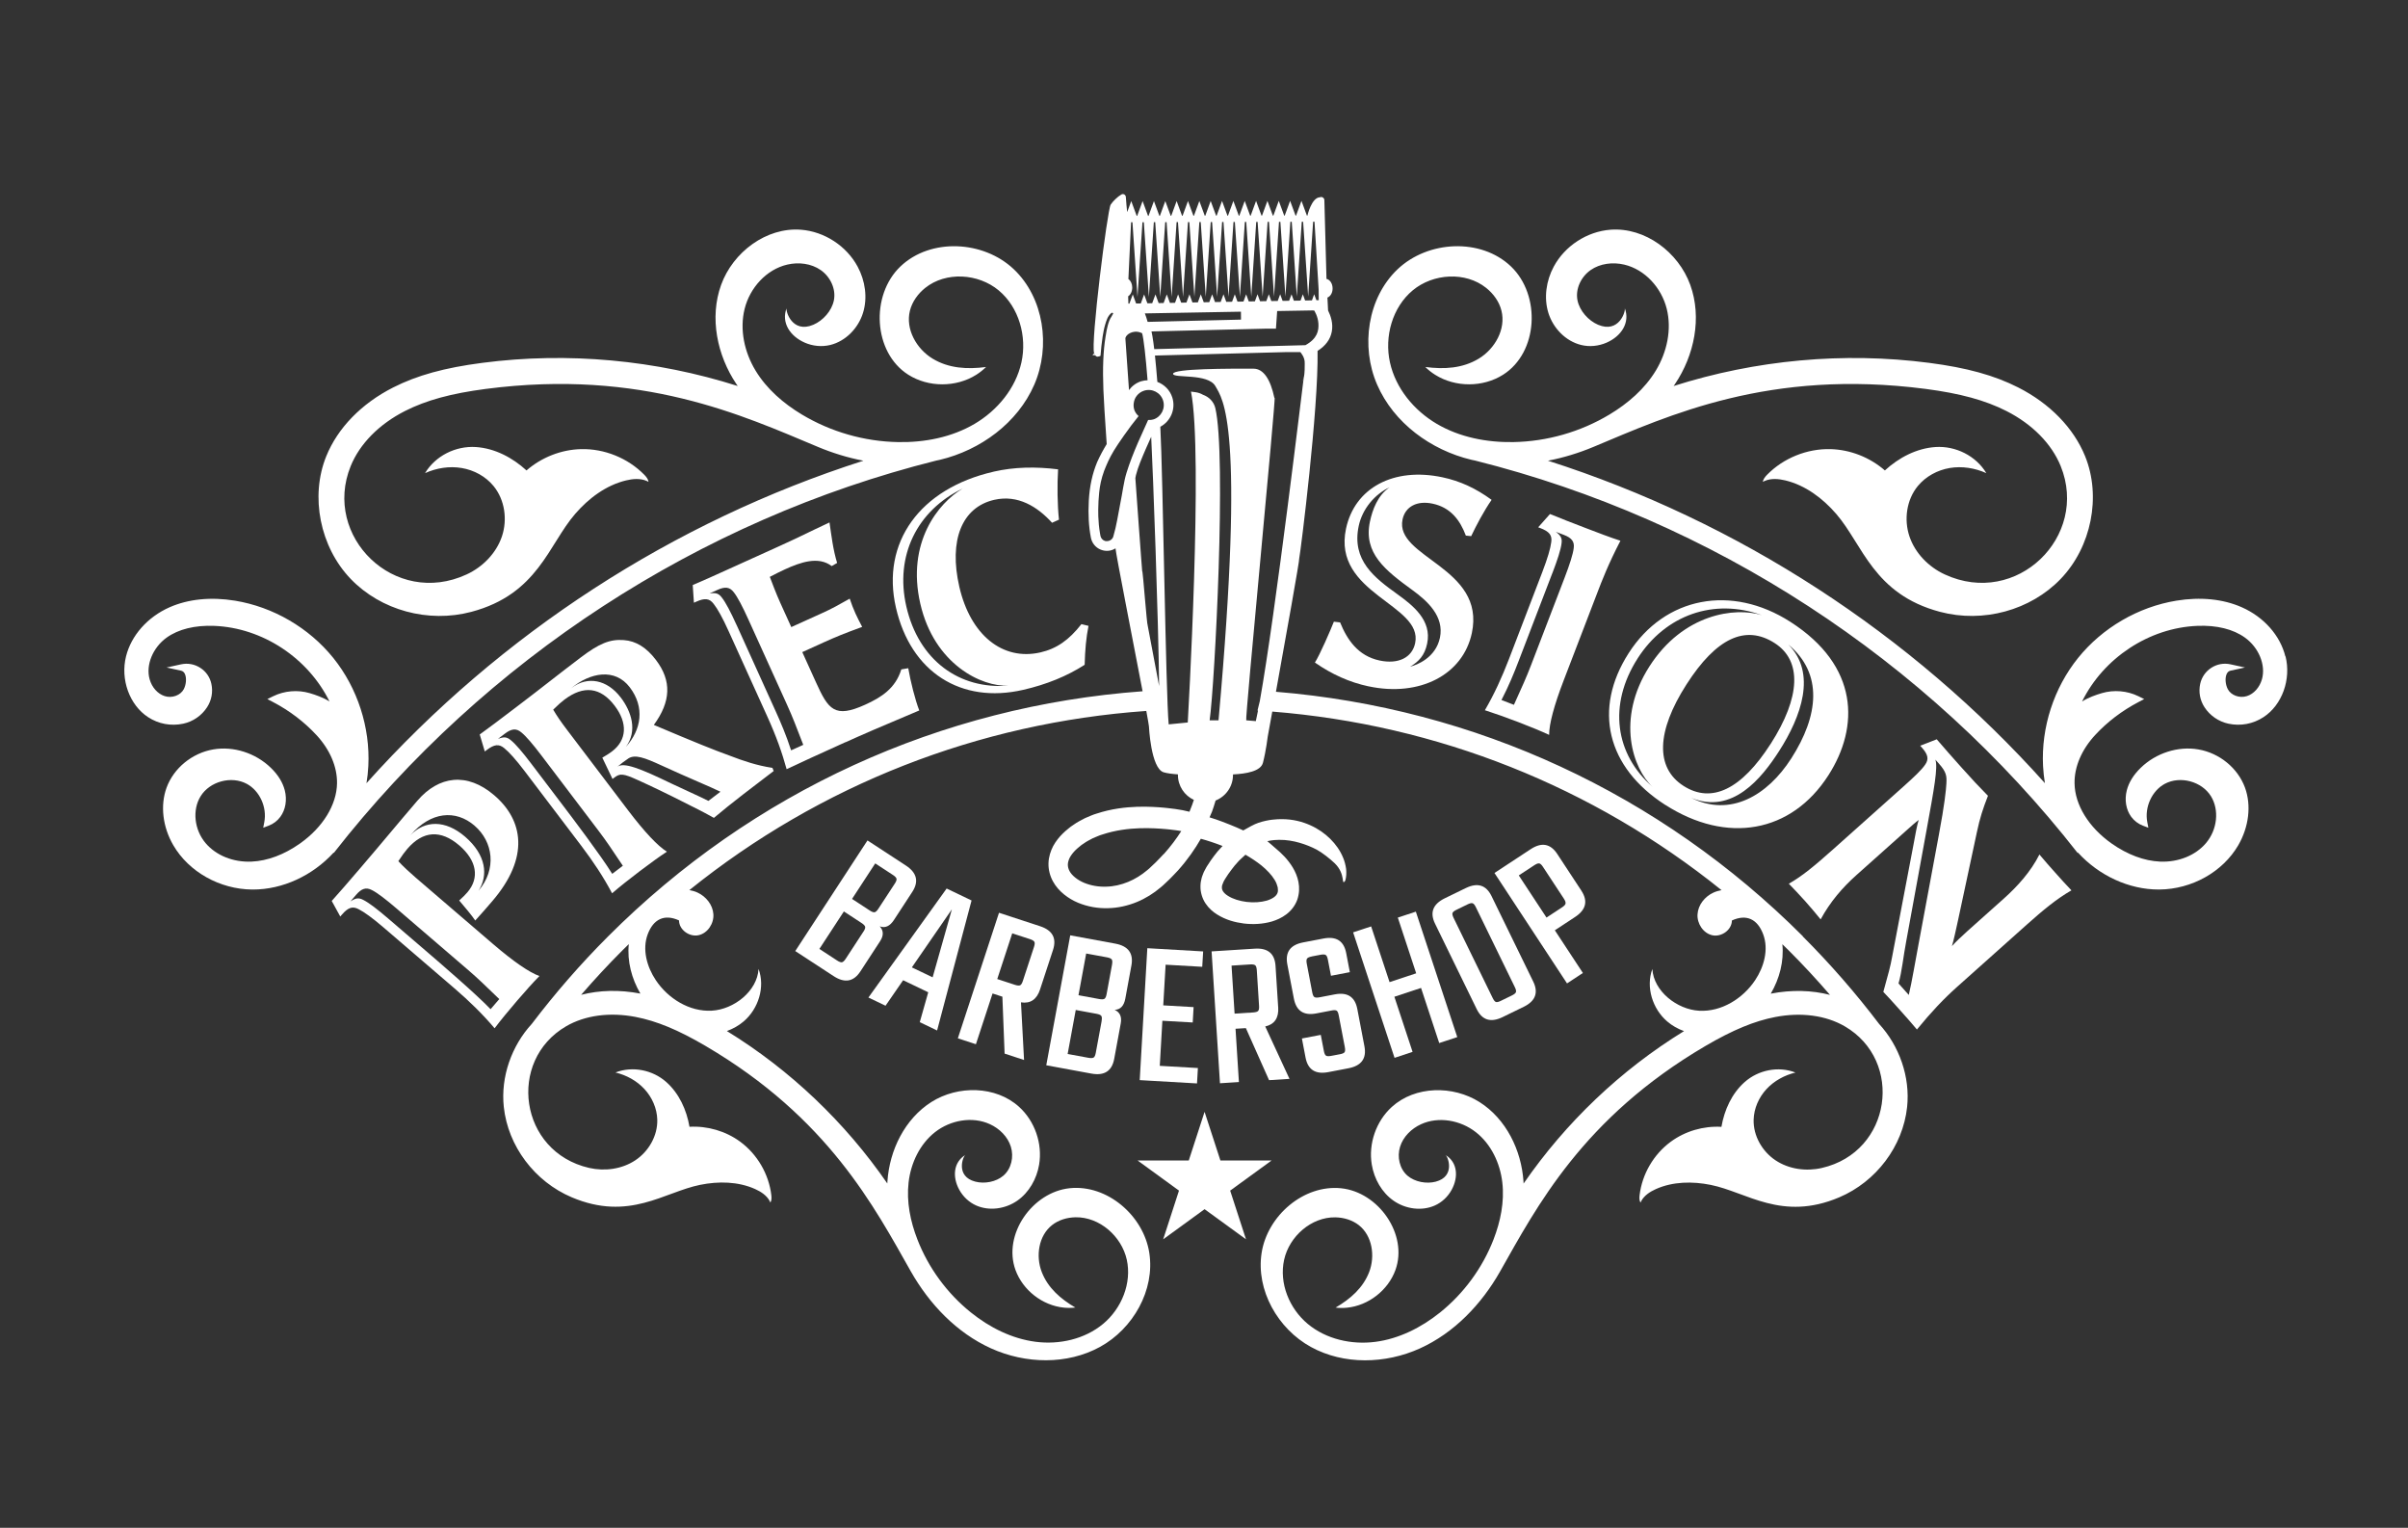 <?xml version="1.0" encoding="UTF-8"?> <svg xmlns="http://www.w3.org/2000/svg" id="Layer_1" viewBox="0 0 713.26 452.43"><rect x="0" y="0" width="713.26" height="452.43" fill="#333333" stroke="none"/><defs><style>.cls-1{fill:#fff;}</style></defs><path class="cls-1" d="M159.78,289.04c-3.01-1.08-7.68-4.28-13.75-9.49l-22.87-19.63c-1.4-1.2-3.88-3.44-5.17-4.9,1.23-1.84,1.74-2.56,2.65-3.63,4.64-5.4,9.91-5.74,15.38-1.05,5.2,4.46,6.09,9.63,2.43,13.9-.57,.67-1.38,1.48-2.43,2.43,1.5,1.75,3.9,4.62,4.75,5.93,1.67-1.81,3.56-4.01,5.05-5.74,11.16-13,9.14-24,.6-31.33-8.07-6.93-16.46-5.79-22.81,1.61-6.35,7.4-10.23,12.18-16.81,19.85-3.61,4.2-6.58,7.67-8.54,9.81l2.53,4.61,.46-.53c1.83-2.13,3.17-2.61,4.99-1.63,1.62,.81,4.13,2.62,7.39,5.42l21,18.03c4.4,3.78,8.37,7.65,11.87,11.81,1.81-2.38,4.21-5.31,6.67-8.17,2.4-2.8,4.87-5.54,6.61-7.3Zm-19.22-44.53c5.53,4.75,6.65,12.89,1.16,19.29,2.96-4.52,2.3-10.64-3.96-16.03-5.87-5.04-11.9-4.89-16.18-.45,6.01-7,13.38-7.63,18.98-2.82Zm4.76,54.35c-4.33-4.53-15.47-14.09-18.4-16.61l-11.94-10.25c-3.2-2.75-5.72-4.67-7.34-5.49-1.43-.76-2.29-.57-3.83,.42l1.66-1.93c1.6-1.87,2.94-2.34,4.69-1.42,1.62,.81,4.13,2.74,7.34,5.49l21,18.03c3.2,2.75,4.95,4.48,9.39,8.76l-2.58,3Z"></path><path class="cls-1" d="M181.3,222.51c-.7,.53-1.66,1.15-2.89,1.86l3.02,6.31,.56-.43c1.68-1.27,2.61-1.21,6.98,.77,3.37,1.53,7.96,3.67,15.35,7.44,2.34,1.2,2.77,1.32,7.14,3.74,5.04-4.26,11.83-9.41,17.71-13.88l-.37-.93c-4.61-.7-8.62-2.06-12.67-3.62-4.72-1.71-9.77-3.73-22.46-9.1,5.09-6.95,5.31-13.07,.63-19.23-2.81-3.71-5.94-5.64-9.54-5.89-4.1-.31-7.29,1.01-12.75,5.15-7.7,5.84-10.75,8.37-19.08,14.69-4.83,3.66-8.47,6.43-10.83,8.11l1.5,5.04,.56-.43c2.24-1.7,3.65-1.88,5.22-.54,1.41,1.13,3.48,3.43,6.08,6.86l16.73,22.05c3.51,4.62,6.57,9.24,9.11,14.05,2.27-1.95,5.23-4.3,8.24-6.58,2.94-2.23,5.93-4.39,8-5.74-2.72-1.69-6.6-5.8-11.44-12.17l-18.22-24.01c-1.7-2.24-2.85-3.9-4.02-5.88,1.52-1.48,2.31-2.19,3.29-2.94,5.74-4.35,10.74-3.73,14.93,1.8,3.88,5.11,3.62,10.16-.79,13.5Zm-4.14,23.33c2.55,3.36,3.9,5.43,7.33,10.54l-3.15,2.39c-3.28-5.34-12.15-17.03-14.49-20.12l-9.51-12.53c-2.55-3.36-4.6-5.77-6.01-6.91-1.24-1.05-2.11-1.04-3.83-.4l2.03-1.54c1.96-1.49,3.37-1.67,4.88-.4,1.41,1.13,3.46,3.55,6.01,6.91l16.73,22.05Zm6.71-39.28c-4.04-5.32-9.84-6.43-14.53-2.87l-.28,.21c5.81-4.85,13.13-6.1,17.49-.36,4.46,5.88,3.5,12.46-1.17,17.65,3.54-4.78,1.63-10.5-1.5-14.63Zm2.22,18.06c2-1.29,4.74-.29,9.82,2.04,8.14,3.75,14.5,6.32,17.49,7.8l-3.57,2.71c-2.52-1.29-7.66-3.56-10.96-5.14-9.23-4.47-14.11-6.39-16-4.96,1-.87,2.26-1.82,3.22-2.44Z"></path><path class="cls-1" d="M250.42,219.82c4.72-2.14,10.44-4.64,21.87-9.43-1.22-3.11-2.62-8.75-3.26-12.51l-2.06,.35c-1.71,5.6-5.9,8.27-10.7,10.45-9.04,4.1-10.91,1.47-14.57-6.61l-4.06-8.96,6.32-2.87c3.44-1.56,5.96-2.6,11.42-4.6-.7-1.32-1.43-2.73-1.97-3.93-.69-1.52-1.15-2.76-1.72-4.43-3.7,2.06-4.98,2.84-8.35,4.36l-8.96,4.06-3.23-7.12c-1.31-2.88-2.59-6.35-3.13-7.75,1.64-.84,2.97-1.54,4.49-2.23,4.56-2.07,9.87-3.99,13.84-.97l1.61-.92c-1.22-3.98-1.66-7.93-2.26-12-6.93,3.24-8.37,4.08-15.02,7.09l-15.37,6.96c-3.28,1.49-7.44,3.37-10.12,4.49l.35,5.24,.64-.29c2.56-1.16,3.97-1.03,5.21,.63,1.13,1.42,2.64,4.11,4.41,8.03l11.43,25.21c2.76,6.08,4.42,10.83,5.77,15.71,4.21-2,9.49-4.4,17.41-7.99Zm-32.26-34.77c-1.74-3.84-3.21-6.65-4.33-8.07-.97-1.3-1.83-1.49-3.65-1.24l2.32-1.05c2.24-1.02,3.65-.88,4.85,.7,1.13,1.42,2.59,4.23,4.33,8.07l11.43,25.21c1.74,3.84,2.6,6.16,4.82,11.9l-3.6,1.63c-1.48-4.54-3.03-8.18-4.63-11.7l-11.53-25.45Z"></path><path class="cls-1" d="M294.28,139.69c-21.84,5.01-33.32,20.98-28.9,40.25,4.38,19.1,19.26,28.58,37.68,24.35,6.94-1.59,12.95-4.05,18.22-7.42,.13-4.54,.43-7.94,1.14-11.53l-2.1-.51c-3.69,4.72-7.35,7.27-12.14,8.37-11.22,2.57-20.75-5.16-24.03-19.46-3.14-13.7,.74-23.52,10.33-25.72,7.02-1.61,12.81,2.02,17.15,6.79l2.04-.92c-.47-4.4-.55-10.24-.26-14.9-6.59-.83-12.97-.72-19.13,.69Zm-21.69,39.05c4.14,18.07,18.3,24.74,26.13,24.3-14.6,1.19-26.6-7.51-30.26-23.44-3.44-14.99,3.13-28.39,16.69-34.93-7.22,4.27-16.7,16-12.56,34.07Z"></path><path class="cls-1" d="M405.4,203.25c15.13,3.21,27.94-3.42,30.57-15.79,4.14-19.51-22.94-22.29-20.53-33.64,.8-3.78,4.25-5.66,8.9-4.67,5.33,1.13,8.13,4.87,9.85,9.46l1.58,.16c1.47-3.1,3.72-7.39,6.05-10.75-4.67-3.41-9.33-5.57-14.57-6.68-14.44-3.06-25.99,3.11-28.56,15.23-4.1,19.34,22.92,22.38,20.48,33.9-.91,4.3-5.02,6.3-10.52,5.13-6.36-1.35-9.58-6.07-11.71-11.29l-1.84-.21c-.98,2.49-4.15,9.81-5.62,12.1,5.01,3.49,10.26,5.86,15.93,7.06Zm17.33-12.67c1.46-6.88-4.25-11.32-8.84-14.63-6.7-4.83-13.6-9.98-11.43-20.21,1.08-5.07,4.78-9.41,9.16-11.44-3.56,2.39-5.09,6.65-5.84,10.17-1.99,9.37,4.57,14.44,12.59,20.28,4.36,3.17,9.49,7.76,8.14,14.12-1.26,5.93-6.83,8.07-8.82,8.55,2.57-1.52,4.3-3.31,5.04-6.84Z"></path><path class="cls-1" d="M456.87,169.33l-9.91,25.84c-2.08,5.41-4.39,10.46-7.13,15.15,2.85,.91,6.41,2.18,9.94,3.53,3.45,1.32,6.86,2.73,9.09,3.77,0-3.2,1.44-8.67,4.31-16.13l9.95-25.92c1.35-3.53,3.27-8.53,6.86-15.44-3.1-1-6.46-2.29-10.56-3.86-3.36-1.29-7.63-2.93-10.31-4.05l-3.49,3.93,.66,.25c2.63,1.01,3.52,2.1,3.21,4.15-.22,1.8-1.07,4.76-2.62,8.78Zm2.96,.38c1.51-3.94,2.48-6.95,2.7-8.75,.24-1.6-.23-2.35-1.68-3.47l2.38,.91c2.3,.88,3.19,1.98,2.91,3.94-.22,1.8-1.19,4.81-2.7,8.75l-9.92,25.84c-1.51,3.94-2.56,6.17-5.09,11.79l-3.69-1.42c2.19-4.24,3.69-7.9,5.07-11.51l10.01-26.09Z"></path><path class="cls-1" d="M493.27,238.35c18.2,11.67,37.32,8.38,48.32-8.78,9.2-14.35,9.07-32.38-11.27-45.42-17.46-11.19-37.18-7.45-47.9,9.26-10.67,16.64-6.46,33.85,10.84,44.95Zm37.31-13.75c-7.07,11.02-18.07,17.43-29.62,11.69,12.15,4.97,20.81-5.76,26.03-13.89,6.5-10.13,11.24-23.06,2.7-31.56,10.41,8.66,9,21.12,.89,33.76Zm-6.1-4.33c-8.63,13.46-17.47,17.81-25.83,12.45-8.36-5.36-8.04-16.11,.88-30.02,8.82-13.76,17.47-17.81,26.13-12.26,8.14,5.22,7.69,16-1.17,29.83Zm-39.42-25.28c8.3-12.94,22.66-17.93,36.82-12.82-7.92-2.47-23.31-.44-33.31,15.17-10.01,15.61-4.87,30.38,.93,35.67-11.07-9.6-13.25-24.26-4.43-38.02Z"></path><path class="cls-1" d="M604.1,253.02c-2.59,5.14-6.51,9.46-10.57,13.09l-10.75,9.6c-1.84,1.64-3.61,3.34-4.61,4.47,.37-1.04,1.46-6.02,1.8-7.62l5.58-26.07c.93-4.37,1.76-6.87,3.29-10.83-2.3-2.31-4.94-5.13-7.86-8.41-2.4-2.69-5.44-6.1-7.31-8.32l-4.9,1.9,.47,.52c1.87,2.1,2.17,3.48,.95,5.16-1.02,1.5-3.25,3.61-6.47,6.48l-20.65,18.44c-5.64,5.03-9.23,8-13.21,10.27,1.18,1.19,3.35,3.49,4.93,5.26,1.58,1.77,3.27,3.79,4.49,5.3,2.85-5.25,6.51-9.46,10.57-13.09l15.21-13.58c1.51-1.35,2.29-2.05,3.27-2.8-.45,1.34-1.08,4.73-1.53,7.26l-6.38,33.49c-.45,2.53-1.08,4.85-2.57,10.19,1.35,1.38,3.17,3.42,5.04,5.51,1.81,2.03,3.69,4.13,4.91,5.63,4.28-5.23,7.92-9.07,11.85-12.58l20.71-18.49c4.79-4.27,8.77-7.59,13.21-10.14-1.47-1.51-3.11-3.35-4.75-5.18-1.64-1.84-3.34-3.74-4.73-5.43Zm-27.56-21.1c-.12,2.11-.54,6.26-2.24,15.31l-6.09,32.76c-.89,4.68-1.84,10.48-2.82,14.65l-3.04-3.41c1-3.37,1.46-8.26,2.26-12.38l6.03-32.95c2.26-12.38,3.43-18.73,2.62-20.95l1.05,1.18c2.22,2.49,2.34,3.68,2.22,5.79Z"></path><path class="cls-1" d="M264.79,272.44l5.43-8.32c2-3.07,1.37-5.68-1.91-7.82l-11.36-7.42-21.39,32.76,11.36,7.42c3.28,2.14,5.92,1.68,7.93-1.39l5.84-8.95c1.09-1.67,1.06-3.14-.11-4.4,1.6,.6,3-.03,4.21-1.88Zm-9.03,3.43l-5.26,8.06c-.41,.63-.78,.97-1.12,1.03-.33,.05-.82-.12-1.44-.53l-5.23-3.42,7.25-11.1,5.23,3.42c.63,.41,.98,.78,1.07,1.11,.08,.33-.08,.81-.49,1.43Zm4.41-6.75c-.41,.63-.78,.97-1.12,1.03-.33,.05-.82-.12-1.44-.53l-5.23-3.42,6.87-10.52,5.23,3.42c.63,.41,.98,.78,1.07,1.11,.08,.33-.08,.81-.49,1.43l-4.89,7.48Z"></path><path class="cls-1" d="M277.57,305.16l10.21-38.5-7.38-3.54-23.17,32.28,5.07,2.43,5.21-7.55,7.44,3.57-2.51,8.85,5.13,2.46Zm-7.47-18.69l11.85-17.19-5.7,20.14-6.14-2.94Z"></path><path class="cls-1" d="M308.08,292.97l3.82-11.64c1.14-3.48-.13-5.83-3.81-7.04l-12.18-3.99-12.19,37.18,5.35,1.75,4.93-15.03,2.91,.95,.66,16.86,5.76,1.89-.91-17.07c2.8,.43,4.69-.85,5.67-3.86Zm-5.93-1.19c-.31,.14-.82,.09-1.53-.14l-5.23-1.71,4.44-13.54,5.23,1.71c.71,.23,1.15,.5,1.32,.79,.17,.3,.13,.8-.1,1.51l-3.31,10.1c-.23,.71-.51,1.14-.81,1.28Z"></path><path class="cls-1" d="M333.33,295.68l1.8-9.77c.66-3.6-.93-5.76-4.78-6.47l-13.34-2.46-7.1,38.48,13.34,2.46c3.85,.71,6.11-.74,6.78-4.34l1.94-10.51c.36-1.97-.24-3.31-1.8-4.02,1.71-.07,2.76-1.18,3.16-3.36Zm-7.01,6.65l-1.75,9.47c-.14,.74-.35,1.2-.64,1.38-.29,.18-.8,.2-1.54,.07l-6.15-1.13,2.4-13.03,6.15,1.13c.74,.14,1.21,.34,1.41,.61,.2,.27,.24,.77,.1,1.51Zm3.08-16.72l-1.62,8.79c-.14,.74-.35,1.2-.64,1.38-.29,.18-.8,.2-1.54,.07l-6.15-1.13,2.28-12.35,6.15,1.13c.74,.14,1.21,.34,1.41,.61,.2,.27,.24,.77,.1,1.51Z"></path><polygon class="cls-1" points="356.11 286.3 356.38 281.75 339.84 280.79 337.59 319.86 354.56 320.84 354.82 316.28 343.53 315.63 344.3 302.28 353.29 302.79 353.55 298.24 344.56 297.72 345.26 285.68 356.11 286.3"></polygon><path class="cls-1" d="M378.6,298.28l-.78-12.23c-.23-3.66-2.28-5.37-6.15-5.12l-12.79,.81,2.48,39.05,5.61-.36-1-15.78,3.06-.19,6.87,15.41,6.05-.38-7.18-15.52c2.76-.63,4.04-2.53,3.84-5.69Zm-5.94,1.1c-.24,.25-.73,.39-1.48,.44l-5.49,.35-.9-14.22,5.49-.35c.75-.05,1.25,.04,1.52,.25,.26,.21,.42,.69,.47,1.44l.67,10.6c.05,.75-.05,1.25-.28,1.49Z"></path><path class="cls-1" d="M388.56,283.23l2.58-.49c.74-.14,1.25-.12,1.54,.06,.29,.18,.5,.64,.64,1.37l.92,4.79,5.59-1.07-1.08-5.65c-.69-3.6-2.94-5.04-6.74-4.31l-6.02,1.15c-3.81,.73-5.36,2.89-4.68,6.5l1.94,10.13c.7,3.64,2.91,5.11,6.63,4.4l4.54-.87c.74-.14,1.24-.12,1.51,.06,.27,.18,.47,.64,.61,1.38l1.8,9.39c.14,.74,.12,1.24-.06,1.51-.18,.27-.64,.47-1.38,.61l-2.58,.49c-.74,.14-1.25,.12-1.54-.06-.29-.18-.5-.64-.64-1.37l-.92-4.79-5.59,1.07,1.08,5.65c.69,3.6,2.94,5.04,6.74,4.31l5.96-1.14c3.85-.74,5.43-2.9,4.74-6.51l-2.11-11.05c-.69-3.6-2.92-5.04-6.68-4.32l-4.48,.86c-.74,.14-1.25,.12-1.54-.06s-.5-.64-.64-1.37l-1.63-8.53c-.14-.74-.11-1.24,.09-1.51,.2-.27,.67-.48,1.41-.62Z"></path><polygon class="cls-1" points="406.14 274.34 400.8 276.1 413.07 313.26 418.41 311.49 413.02 295.17 420.92 292.56 426.3 308.88 431.65 307.12 419.38 269.97 414.04 271.73 419.48 288.23 411.59 290.84 406.14 274.34"></polygon><path class="cls-1" d="M434.18,262.98l-6.24,3.04c-3.52,1.72-4.48,4.23-2.87,7.52l12.33,25.28c1.61,3.3,4.17,4.08,7.69,2.37l6.24-3.04c3.48-1.7,4.42-4.2,2.81-7.49l-12.33-25.28c-1.61-3.3-4.15-4.09-7.64-2.39Zm14.84,30.84c-.12,.32-.52,.64-1.2,.97l-3.26,1.59c-.67,.33-1.16,.44-1.47,.34-.31-.11-.62-.5-.95-1.17l-11.57-23.71c-.33-.67-.44-1.16-.33-1.47,.11-.31,.5-.62,1.17-.95l3.26-1.59c.67-.33,1.17-.45,1.5-.35,.33,.1,.65,.48,.98,1.16l11.56,23.71c.33,.67,.43,1.17,.31,1.48Z"></path><path class="cls-1" d="M468.4,263.74l-7.14-10.86c-2.01-3.06-4.64-3.53-7.88-1.4l-10.71,7.04,21.49,32.7,4.7-3.09-8.31-12.64,6.01-3.95c3.24-2.13,3.85-4.72,1.84-7.79Zm-4.67,3.82c-.07,.35-.42,.73-1.05,1.14l-4.6,3.02-8.21-12.48,4.6-3.02c.63-.41,1.11-.59,1.44-.54,.34,.05,.71,.39,1.12,1.02l6.18,9.4c.41,.63,.58,1.11,.51,1.46Z"></path><path class="cls-1" d="M98.88,252.57c44.91-57.43,108.18-98.58,178.46-116.18,.36-.08,.73-.15,1.09-.23,12-2.87,23.01-10.93,27.93-22.25,4.91-11.32,2.86-25.74-6.1-34.21-8.97-8.48-24.62-9.31-33.55-.79s-8.09,25.46,2.33,32.06c5.97,3.78,14.12,3.79,20.11,.03,1.06-.67,2.04-1.45,2.93-2.32-5.56,.73-11.03,.43-15.83-2.47s-8.09-8.75-6.73-14.19c.67-2.68,2.38-5.04,4.53-6.76,6.13-4.91,15.71-4.3,21.75,.72,6.04,5.02,8.45,13.69,6.75,21.35-1.7,7.67-7.12,14.22-13.89,18.2-6.77,3.98-14.78,5.53-22.63,5.39-9.99-.17-19.93-3.02-28.5-8.16-5.46-3.28-10.43-7.56-13.73-13.01-3.3-5.45-4.78-12.15-3.23-18.32,1.55-6.18,6.41-11.62,12.61-13.07,3.37-.79,7.1-.35,9.94,1.63,2.83,1.98,4.57,5.61,3.87,9-.64,3.08-3.21,5.96-6.08,7.18-6.24,2.66-8.25-4.04-7.91-4.93-1.66,4.33,1.05,8.34,5.38,10.23,2.35,1.03,5.05,1.3,7.55,.69,4.59-1.13,8.28-4.97,9.69-9.48,1.41-4.51,.66-9.55-1.58-13.71-3.29-6.14-9.85-10.41-16.79-10.94-10.26-.79-20.15,6.65-23.65,16.33s-1.21,20.86,4.54,29.4c.12,.19,.25,.37,.38,.55-24.31-7.72-50.27-10.16-75.65-6.86-11.19,1.45-19.34,3.7-26.43,7.3-9.38,4.76-16.41,11.99-19.8,20.35-4.84,11.93-1.86,26.87,7.24,36.34,8.95,9.31,22.97,13.13,35.73,9.75,19.72-5.23,22.83-19.84,30.74-28.99,4-4.63,9.13-8.49,15.07-9.93,2.03-.49,4.23-.68,6.14,.16,.18,.08,.36,.17,.53,.26-.09-.8-.68-1.52-1.26-2.11-4.86-4.93-11.8-7.75-18.72-7.58-5.9,.14-11.71,2.44-16.16,6.31-4.15-3.8-9.39-6.56-14.99-6.93-5.97-.39-11.99,2.6-15.06,7.73,3.37-1.52,7.19-2.14,10.84-1.52,3.65,.61,7.12,2.48,9.46,5.35,3.33,4.07,4.15,9.93,2.47,14.91s-5.67,9.04-10.44,11.25c-21.36,9.88-42.8-11.27-34.36-32.06,2.69-6.62,8.41-12.43,16.11-16.34,6.26-3.17,13.64-5.19,23.91-6.53,46.28-6.01,76.13,7.87,98.38,17.17,4.33,1.81,8.86,3.21,13.48,4.09-56.41,18.04-107.48,51.16-147.2,95.5,.28-1.67,.47-3.37,.55-5.09,.58-11.43-3.2-23.1-10.39-32.02-7.19-8.91-17.79-15.09-29.09-16.94-7.16-1.17-13.87-.49-19.41,1.96-6.52,2.89-11.33,8.33-12.88,14.53-1.71,6.85,1.04,14.42,6.53,18,3.09,2.02,6.78,2.7,10.39,1.94,2.9-.61,5.48-2.39,7.09-4.88,1.33-2.06,1.79-4.52,1.27-6.92-.42-1.97-1.59-3.66-3.29-4.75-1.7-1.09-3.72-1.46-5.69-1.03l-4.29,.94,4.29,.94c.51,.11,.88,.43,1.13,.96,.54,1.15,.41,3.08-.31,4.49-.94,1.84-3.49,2.78-5.67,2.08-2.07-.66-3.78-2.57-4.46-4.99-1.19-4.2,.94-9.39,5.05-12.34,3.48-2.49,8.34-3.69,14.06-3.47,14.39,.56,27.85,9.56,34.17,22.39-1.92-1.2-4.11-1.95-5.87-2.47-3.55-1.04-7.5-.71-10.82,.92l-1.71,.84,1.68,.88c4.92,2.58,9.24,5.87,12.86,9.78,3.99,4.31,6.16,9.38,6.09,14.27-.09,6.38-4.19,13.04-10.96,17.83-4.7,3.32-9.66,5.17-14.36,5.37-5.42,.24-10.53-1.82-13.63-5.5-3.35-3.97-3.97-9.8-1.46-13.85,2.72-4.41,9.12-6.13,13.68-3.68,3.8,2.04,6.03,6.9,5.19,11.31l-.32,1.69,1.61-.61c1.38-.52,2.57-1.42,3.45-2.61,1.56-2.1,2.05-5.04,1.32-7.87-.61-2.35-1.99-4.59-4.11-6.64-4.52-4.4-11.07-6.5-17.08-5.46-6.27,1.08-11.7,5.53-13.82,11.33-1.91,5.24-1.17,11.61,2,17.05,4.58,7.87,13.75,13.02,23.34,13.11,.09,0,.17,0,.26,0,8.73,0,17.59-4.07,23.88-10.93l.11,.08Z"></path><polygon class="cls-1" points="376.65 343.66 361.49 343.66 356.8 329.25 352.12 343.66 336.96 343.66 349.22 352.58 344.54 367 356.8 358.08 369.07 367 364.38 352.58 376.65 343.66"></polygon><path class="cls-1" d="M534.03,277.27c-42.31-42.31-97.11-67.57-156.09-72.41,2.82-15.6,7.1-39.44,6.89-39.44,.48-2.48,5.74-44.33,5.44-61.51,2.36-1.49,3.78-3.4,4.21-5.69,.46-2.39-.29-4.65-1.1-6.28l-.19-3.82c.9-.34,1.56-1.43,1.53-2.77-.03-1.43-.81-2.55-1.81-2.76l-.63-23.37c-.02-.46-.38-.81-.82-.87v-.02s-.03,0-.08,0c-.01,0-.03,0-.04,0-.04,0-.07,.02-.1,.02-.06,0-.14,.02-.22,.05-.02,0-.04,.02-.06,.02-2.5,.1-3.7,5.43-3.7,5.43h-.15l-1.61-4.37-1.6,4.37h-.15s-1.61-4.37-1.61-4.37l-1.6,4.37h-.15s-1.61-4.36-1.61-4.36l-1.6,4.37h-.15s-1.61-4.37-1.61-4.37l-1.6,4.37h-.15s-1.61-4.36-1.61-4.36l-1.6,4.37h-.15s-1.61-4.36-1.61-4.36l-1.6,4.37h-.15s-1.61-4.37-1.61-4.37l-1.6,4.37h-.15l-1.61-4.37-1.6,4.37h-.15s-1.61-4.36-1.61-4.36l-1.6,4.37h-.15s-1.61-4.36-1.61-4.36l-1.6,4.37h-.15s-1.61-4.37-1.61-4.37l-1.6,4.37h-.15s-1.61-4.36-1.61-4.36l-1.6,4.37h-.15s-1.61-4.36-1.61-4.36l-1.6,4.37h-.15s-1.61-4.37-1.61-4.37l-1.6,4.37h-.15s-1.61-4.37-1.61-4.37l-1.6,4.37h-.15s-1.61-4.37-1.61-4.37l-1.11,3.02s-.02,.1-.02,.15c-.11,.79-.47-4.39-.47-4.39-.02-.47-.4-.85-.87-.86-.22,0-.42,.08-.57,.21-.9,.49-2.4,1.9-3.06,2.93-.95,1.48-5.98,40.99-4.89,43.99,.1,.27,.21,.47,.34,.64,.2,.27,.44,.41,.72,.38,.28-.03,.56-.11,.83-.24,.14-1.9,.33-3.79,.62-5.68,.2-1.2,.41-2.41,.76-3.59,.38-1.17,.67-2.42,1.8-3.39,.16-.14,.4-.12,.54,.04,.03,.03,.02,.07,.03,.1-.18,.29-.36,.61-.53,.95-.49,.67-.81,1.63-1.06,2.52-.26,.95-.44,1.93-.59,2.92-.03,.17-.06,.34-.09,.52,0,.02,0,.05-.01,.07,0,0,0,.01,0,.02-.66,3.99-.87,9.18-.62,15.57,.1,2.44,.42,8.17,.98,16.08-1,1.64-1.95,3.38-2.84,5.36-1.43,3.48-2.21,7.09-2.46,11.36-.22,4.22-.02,7.71,.62,11.01,.04,.19,.08,.37,.14,.55,.48,1.5,1.67,2.68,3.2,3.13,1.23,.37,2.54,.24,3.67-.37,.1-.05,.18-.13,.27-.18,.21,2.16,5.21,27.54,8.03,42.34-59.82,4.37-115.47,29.73-158.31,72.58-8.19,8.19-15.72,16.86-22.61,25.92-5.98,6.49-9.25,15.69-8.29,24.6,1.24,11.61,9.15,22.11,20.14,26.76,17,7.18,27.32-1.54,38.03-3.7,5.42-1.09,11.23-1.01,16.27,1.25,1.72,.77,3.4,1.86,4.3,3.52,.09,.16,.16,.32,.23,.48,.38-.62,.36-1.46,.27-2.21-.74-6.22-4.15-12.07-9.19-15.79-4.3-3.17-9.73-4.74-15.05-4.44-.86-5.02-3.08-9.89-6.88-13.26-4.05-3.59-10.01-4.78-15.05-2.82,3.26,.78,6.32,2.45,8.59,4.91,2.27,2.46,3.71,5.72,3.8,9.06,.13,4.75-2.53,9.39-6.5,12.03-3.96,2.63-9.06,3.32-13.69,2.26-20.74-4.77-24.35-31.76-6.8-41.95,5.59-3.25,12.9-4.23,20.57-2.76,6.23,1.2,12.62,3.84,20.7,8.58,36.41,21.34,50.06,47.79,60.82,66.77,5.51,9.71,13.59,18.2,23.76,22.8,10.17,4.6,22.51,4.93,32.29-.44,9.78-5.37,16.3-16.81,14.59-27.84-1.71-11.03-12.45-20.29-23.55-19.15-11.1,1.14-19.89,13.72-16.09,24.21,2.18,6.01,7.99,10.53,14.36,11.16,1.13,.11,2.26,.1,3.37-.03-4.38-2.56-8.12-5.8-9.95-10.53-1.83-4.73-.94-10.74,3.05-13.88,1.96-1.55,4.49-2.28,6.99-2.32,7.1-.11,13.61,5.63,15.15,12.56,1.53,6.93-1.54,14.46-7,19-5.46,4.54-12.97,6.22-20.01,5.31-7.04-.91-13.62-4.23-19.16-8.68-7.05-5.66-12.58-13.2-15.85-21.62-2.09-5.37-3.27-11.18-2.61-16.9,.66-5.72,3.31-11.33,7.84-14.89,4.53-3.55,11.02-4.75,16.25-2.35,2.84,1.3,5.27,3.69,6.2,6.67,.93,2.99,.16,6.54-2.22,8.58-2.16,1.85-5.6,2.48-8.32,1.76-5.93-1.56-3.66-7.46-2.93-7.9-3.58,2.18-3.87,6.55-1.82,10.29,1.11,2.04,2.89,3.73,5.01,4.67,3.9,1.73,8.67,1.03,12.18-1.41,3.5-2.44,5.76-6.46,6.47-10.67,1.05-6.22-1.27-12.9-5.94-17.13-6.9-6.25-18.09-6.41-25.96-1.43-7.86,4.98-12.42,14.25-13.03,23.53-.01,.2-.02,.4-.03,.6-12.49-18.1-28.72-33.59-47.52-45.14,1.81-.66,3.51-1.6,4.98-2.86,4.36-3.72,6.39-10.16,4.4-15.53-.38,6.57-7.29,12-13.87,12.36-6.58,.36-12.92-3.57-16.57-9.04-2.65-3.97-4.07-9.12-2.39-13.59,1.67-4.47,4.93-6.09,9.27-4.1,0,2.77,3.07,4.97,5.78,4.38,2.71-.58,4.59-3.46,4.4-6.23-.19-2.77-2.17-5.23-4.68-6.39-.77-.36-1.59-.59-2.43-.74,38.71-31.15,85.55-49.54,135.34-53.05,.44,2.4,.73,4.04,.78,4.54,0,0,.56,12.44,4.35,13.62,.97,.3,2.5,.5,4.24,.62,0,.06,0,.12,0,.19,0,3.26,1.94,6.08,4.72,7.37-.14,.44-.29,.91-.5,1.45-.21,.61-.48,1.3-.8,2.06-.56-.11-1.6-.38-2.05-.46-.79-.13-1.4-.23-1.81-.3-.41-.07-.63-.09-.63-.09,0,0-.26-.03-.76-.09-.5-.05-1.22-.17-2.17-.25-1.89-.17-4.64-.38-8.07-.28-3.42,.12-7.56,.55-12.05,2.03-1.13,.32-2.25,.86-3.41,1.34-1.13,.6-2.29,1.16-3.39,1.96-.56,.37-1.12,.75-1.64,1.22-.52,.46-1.08,.86-1.58,1.4-1.03,1.01-2,2.22-2.8,3.66-.77,1.47-1.35,3.21-1.4,5.09-.06,1.87,.44,3.79,1.31,5.37,.86,1.6,2.05,2.87,3.33,3.91,1.28,1.03,2.67,1.84,4.11,2.44,2.88,1.19,5.91,1.7,8.88,1.61,2.97-.06,5.87-.73,8.51-1.81,2.64-1.08,5.01-2.59,7.04-4.31,.25-.21,.52-.43,.75-.64l.67-.63c.44-.42,.88-.83,1.32-1.25,.85-.84,1.65-1.71,2.45-2.55,2.83-3.16,5.07-6.4,6.76-9.37,1.94,.53,4.11,1.24,6.43,2.14-.5,.53-.99,1.08-1.49,1.64-.68,.84-1.36,1.71-1.99,2.63-.3,.46-.61,.93-.92,1.4-.16,.26-.3,.43-.47,.76l-.49,.92c-.17,.29-.31,.65-.44,1-.13,.36-.28,.69-.38,1.08-.09,.39-.18,.79-.26,1.19-.08,.4-.08,.86-.1,1.28-.05,1.76,.52,3.65,1.49,5.1,.97,1.47,2.22,2.53,3.48,3.31,2.54,1.58,5.21,2.3,7.91,2.65,2.7,.31,5.47,.2,8.31-.61,1.42-.44,2.87-1.07,4.23-2.1,1.36-1.01,2.61-2.54,3.25-4.34,1.26-3.68,.14-7.06-1.31-9.5-1.49-2.47-3.35-4.27-5.2-5.8-.49-.38-1.87-1.69-2.36-2.04,1.44-.33,2.6-.38,3.45-.39,2.22-.03,4.23,.34,6.07,.86,1.84,.53,3.52,1.21,5.1,2.04,1.58,.84,3.99,2.73,5.33,4.03,3.44,3.31,1.8,6.93,3.14,5.16,.32-1.12,.37-2.32,.25-3.48-.16-1.15-.45-2.28-.89-3.32-.86-2.11-2.17-3.95-3.79-5.56-1.62-1.61-3.58-3-5.95-4.06-2.36-1.06-5.15-1.79-8.37-1.8-1.57,0-3.94,.09-6.94,1.07-1.32,.43-3.02,1.43-4.52,2.27-.65-.3-1.3-.6-1.94-.87-2.8-1.18-5.71-2.31-8.05-3,.19-.48,.59-1.31,.74-1.73,.33-.88,.56-1.65,.76-2.3,.11-.35,.2-.66,.29-.95,3.01-1.2,5.15-4.14,5.15-7.56,0-.06,0-.12,0-.17,3.93-.2,8.23-.92,8.88-3.47,.92-3.58,1.42-7.77,1.42-7.77,0,0,.53-2.92,1.34-7.37,48.94,3.9,94.95,22.2,133.07,52.88-.84,.15-1.65,.38-2.43,.74-2.52,1.16-4.5,3.62-4.68,6.39-.19,2.76,1.69,5.65,4.4,6.23,2.71,.58,5.78-1.61,5.78-4.38,4.34-1.99,7.6-.38,9.27,4.1,1.67,4.47,.26,9.62-2.39,13.59-3.66,5.48-10,9.4-16.57,9.04-6.57-.36-13.49-5.79-13.87-12.36-1.99,5.37,.05,11.81,4.4,15.53,1.47,1.26,3.17,2.21,4.98,2.86-18.79,11.55-35.02,27.03-47.52,45.14,0-.2-.02-.4-.03-.6-.61-9.29-5.17-18.56-13.03-23.53-7.86-4.98-19.06-4.82-25.96,1.43-4.67,4.23-6.99,10.91-5.94,17.13,.71,4.21,2.96,8.23,6.47,10.67,3.5,2.44,8.27,3.14,12.18,1.41,2.13-.94,3.9-2.63,5.01-4.67,2.04-3.75,1.76-8.12-1.82-10.29,.73,.44,3,6.35-2.93,7.9-2.72,.71-6.16,.08-8.32-1.76-2.38-2.03-3.15-5.59-2.22-8.58,.93-2.99,3.36-5.37,6.2-6.67,5.24-2.4,11.72-1.2,16.25,2.35,4.53,3.55,7.18,9.17,7.84,14.89,.66,5.72-.53,11.54-2.61,16.9-3.28,8.43-8.8,15.96-15.85,21.62-5.54,4.44-12.12,7.77-19.16,8.68-7.04,.91-14.55-.77-20.01-5.31-5.46-4.54-8.54-12.07-7-19,1.53-6.93,8.05-12.67,15.15-12.56,2.5,.04,5.02,.78,6.99,2.32,3.98,3.14,4.87,9.14,3.05,13.88-1.83,4.73-5.57,7.97-9.95,10.53,1.11,.13,2.24,.15,3.37,.03,6.36-.63,12.18-5.15,14.36-11.16,3.8-10.49-4.99-23.07-16.09-24.21-11.1-1.14-21.83,8.12-23.55,19.15-1.71,11.03,4.81,22.47,14.59,27.84,9.78,5.37,22.12,5.04,32.29,.44,10.17-4.6,18.26-13.09,23.76-22.8,10.76-18.97,24.41-45.42,60.82-66.77,8.08-4.73,14.48-7.38,20.7-8.58,7.67-1.47,14.98-.49,20.57,2.76,17.55,10.19,13.94,37.19-6.8,41.95-4.64,1.07-9.73,.37-13.69-2.26-3.96-2.63-6.63-7.27-6.5-12.03,.09-3.35,1.53-6.6,3.8-9.06,2.27-2.46,5.34-4.13,8.59-4.91-5.04-1.97-11-.77-15.05,2.82-3.8,3.37-6.01,8.24-6.88,13.26-5.32-.31-10.76,1.27-15.05,4.44-5.04,3.72-8.45,9.57-9.19,15.79-.09,.75-.11,1.59,.27,2.21,.07-.16,.15-.32,.23-.48,.9-1.66,2.58-2.74,4.3-3.52,5.04-2.26,10.85-2.34,16.27-1.25,10.72,2.16,21.03,10.88,38.03,3.7,10.99-4.65,18.9-15.15,20.14-26.76,.95-8.91-2.31-18.11-8.29-24.6-6.89-9.07-14.42-17.73-22.61-25.92Zm-344.37,16.96c-6.13-1.18-12.12-1.02-17.52,.37,3.9-4.51,7.96-8.9,12.22-13.16,.63-.63,1.26-1.23,1.89-1.85-.52,5.05,.85,10.23,3.43,14.64,0,0-.02,0-.03,0Zm155.03-41.32c-.76,.8-1.53,1.64-2.35,2.45-.42,.4-.85,.8-1.27,1.2l-.64,.61c-.21,.19-.42,.35-.63,.53-1.67,1.41-3.57,2.61-5.64,3.46-2.06,.85-4.3,1.37-6.55,1.41-2.25,.08-4.52-.33-6.49-1.14-1.95-.82-3.61-2.13-4.33-3.49-.7-1.34-.64-2.53,.11-4.04,.42-.73,.99-1.49,1.71-2.19,.33-.36,.78-.67,1.16-1.01,.37-.35,.81-.64,1.25-.92,.82-.62,1.79-1.06,2.68-1.55,.97-.38,1.87-.85,2.87-1.12,3.87-1.28,7.73-1.73,10.99-1.84,3.27-.1,5.96,.1,7.82,.26,.93,.07,1.65,.19,2.14,.24,.49,.06,.75,.09,.75,.09,0,0,.22,.02,.63,.09,.26,.04,.59,.1,1,.16-1.4,2.2-3.11,4.51-5.16,6.8Zm19.23,5.8c.58-.83,1.18-1.6,1.77-2.35,.64-.7,1.22-1.44,1.88-2.02,.45-.45,.9-.85,1.34-1.23,1.63,.94,3.23,1.99,4.72,3.17,1.59,1.3,3.03,2.8,3.94,4.31,.48,.76,.71,1.5,.89,2.17,.05,.17,.01,.33,.04,.49,0,.15,.06,.34,.03,.47-.02,.13-.04,.27-.04,.4-.05,.11-.08,.22-.1,.33-.16,.41-.43,.79-.96,1.2-.53,.4-1.29,.77-2.17,1.04-1.79,.52-3.95,.65-6.01,.4-2.05-.25-4.07-.87-5.48-1.77-.72-.43-1.23-.94-1.49-1.35-.27-.43-.35-.74-.35-1.17-.03-.42,.18-1.04,.49-1.7,.27-.59,.98-1.59,1.5-2.41Zm22.76-156.49l-44.79,1.17c-.09-.76-.18-1.45-.27-2.09-.19-1.34-.37-2.4-.54-3.15l33.74-.82h3.12s.36-5.22,.36-5.22l10.39-.18,.58,.02s1.12,1.69,1.25,3.88c0,.01,0,.02,0,.03,.12,2.02-.28,4.39-3.85,6.36Zm-46.75-6.9c-.24-.89-.52-1.76-.82-2.51l28.46-.51c0,.75,0,1.55,.02,2.35l-27.67,.67Zm-5.7-12.56l.8-16.94h.41s1.49,22.13,1.49,22.13l1.47-22.14h.41s1.49,22.13,1.49,22.13l1.47-22.14h.41s1.49,22.13,1.49,22.13l1.47-22.14h.41s1.49,22.13,1.49,22.13l1.47-22.14h.41s1.49,22.13,1.49,22.13l1.47-22.14h.41s1.49,22.13,1.49,22.13l1.47-22.14h.41s1.49,22.13,1.49,22.13l1.47-22.14h.41s1.49,22.13,1.49,22.13l1.47-22.14h.41s1.49,22.13,1.49,22.13l1.47-22.14h.41s1.49,22.13,1.49,22.13l1.47-22.14h.41s1.49,22.13,1.49,22.13l1.47-22.14h.41s1.49,22.13,1.49,22.13l1.47-22.14h.41s1.49,22.13,1.49,22.13l1.47-22.14h.41s1.49,22.13,1.49,22.13l1.47-22.14h.41s1.49,22.13,1.49,22.13l1.47-22.14h.41s1.49,22.13,1.49,22.13l1.47-22.14h.41s1.22,20.04,1.22,20.04l.03,3.21h-.69s-.66-1.77-.66-1.77l-.66,1.81-2.02,.04-.68-1.84-.68,1.87-1.97,.03-.7-1.9-.71,1.92-1.93,.03-.72-1.96-.73,1.98-1.89,.03-.74-2.01-.75,2.04-1.85,.03-.76-2.07-.77,2.1-1.81,.03-.78-2.12-.79,2.15-1.77,.03-.8-2.18-.81,2.21-1.72,.03-.82-2.24-.83,2.27-1.68,.03-.85-2.29-.85,2.32-1.64,.03-.87-2.35-.87,2.38-1.6,.03-.89-2.41-.89,2.44-1.56,.03-.91-2.46-.91,2.5-1.51,.03-.93-2.52-.94,2.55-1.47,.03-.95-2.58-.96,2.61-1.43,.03-.97-2.63-.98,2.67-1.39,.02-.99-2.69-1,2.72h-.3s-.07-2.17-.07-2.17c.73-.46,1.23-1.48,1.21-2.66-.02-1.06-.47-1.95-1.1-2.44Zm-.81,17.15s.04-.09,.06-.13c.02-.04,.04-.08,.06-.13,.01-.02,.01-.04,.03-.05,.02-.02,.03-.05,.05-.07,.04-.05,.08-.1,.13-.15,.06-.07,.12-.14,.19-.21,.06-.05,.12-.1,.18-.15,.02-.02,.04-.03,.06-.05,.06-.04,.11-.08,.17-.12,.08-.05,.17-.1,.26-.15,.07-.04,.14-.08,.22-.11,.06-.03,.12-.05,.18-.07,.05-.02,.1-.04,.15-.06,.07-.02,.14-.05,.21-.07,.13-.04,.27-.07,.41-.09,.06-.01,.12-.02,.18-.03,.04,0,.09-.01,.13-.02,0,0,0,0,0,0,0,0,0,0,0,0,.11-.01,.22-.02,.34-.02,.05,0,.09,0,.14,0,.17,0,.35,.02,.52,.05,.03,0,.06,.01,.09,.02,.19,.04,.38,.08,.57,.15,0,0,.02,0,.03,.01,.17,.06,.35,.13,.52,.22,0,0,0,.02,0,.02,.46,1.61,1.05,6.78,1.61,13.91-.64,.03-1.29,.11-1.93,.31-1.48,.48-2.7,1.42-3.57,2.6-.61-8.61-1.05-14.89-1.07-15.25,0-.13,.02-.26,.06-.39Zm6.51,85.2c-.2-.08-1.42-15.74-1.54-15.83,0,0,0,0-.01,0-.02,0-.04-.02-.05-.03h0s0,0,0,0c-.01-.01-.14-1.67-.35-4.47-.04-.56-.09-1.17-.13-1.81-.01-.17-.03-.35-.04-.52-.04-.5-.07-1.01-.11-1.54-.05-.73-.11-1.49-.17-2.29-.07-.97-.15-2.03-.23-3.1-.04-.51-.07-1.02-.11-1.55-.08-1.08-.16-2.17-.24-3.31-.21-2.87-.43-5.93-.65-9.06,.06-.29,.11-.61,.17-.88,.59-2.39,1.79-5.16,2.95-7.85l1.57-3.52c.56,11.09,2.12,53.4,2.35,73.84-1.64-8.73-3.39-18.06-3.41-18.07Zm1.69-60.91c-.51,.16-1.03,.19-1.54,.17l-3.03,6.75c-1.29,3-2.42,5.84-3.37,8.9-.85,2.73-1.2,6.01-1.86,9.16-.64,3.18-1.08,6.44-2.05,9.68v.02c-.25,.82-1,1.33-1.81,1.36,0,0,0,0,0,.01-.02,0-.03,0-.05,0-.19,0-.39,0-.59-.05-.72-.22-1.22-.81-1.36-1.5-.06-.28-.1-.56-.15-.85-.28-1.65-.43-3.3-.49-4.94-.02-.64-.03-1.29-.02-1.93,0-.86,.03-1.72,.08-2.58,.05-.87,.11-1.71,.2-2.54,.11-1.04,.26-2.08,.5-3.14,.12-.53,.25-1.07,.42-1.62,.16-.55,.35-1.11,.56-1.69,.17-.46,.36-.94,.58-1.43,.2-.49,.41-.96,.62-1.4,.23-.5,.47-.98,.71-1.43,.64-1.21,1.3-2.27,1.99-3.3,.09-.13,.17-.27,.26-.4,.35-.51,.7-1.02,1.05-1.53,.24-.34,.48-.69,.72-1.04,.28-.41,.59-.8,.88-1.21-.29,.4-.59,.8-.88,1.21,1.35-1.95,2.79-3.82,4.27-5.66h0s0,0,0,0c-.28-.25-.54-.53-.76-.84-.04-.06-.07-.12-.11-.19-.17-.26-.31-.54-.41-.85-.21-.67-.25-1.35-.15-2,.06-.42,.16-.84,.34-1.23,.15-.33,.33-.63,.56-.92,.53-.68,1.27-1.21,2.15-1.49,2.35-.76,4.88,.54,5.63,2.89,.76,2.35-.54,4.88-2.89,5.63Zm31.5,83.59l-.64,2.62c.05,0,.1,0,.15,.01-.23,1.17-.45,2.22-.65,3.13l-2.84-.24c-.44,.07,8.85-95.64,8.4-95.52-.02,0-.05,.01-.07,.02-1.15-5.46-3.2-8.62-6.18-8.63-7.12-.02-23.83-.05-23.82,1.52,0,1.42,10.37-.27,12.55,3.68,2.1,3.8,8.85,10.81,.91,98.93-.35,.01-2.27-.01-2.63,0,1.54-10.94,5.02-78.37,1.68-92.47-.45-1.89-1.87-3.3-3.66-3.94-.08-.03-.14-.07-.22-.1,0,0,0,0,0,0,.08,.02,.14,.07,.22,.1-.64-.37-1.35-.63-2.1-.74l-1.45-.2c3.68,18.02-.95,97.99-.95,97.99l-5.65,.56c-.86-8.91-1.71-74.14-2.48-88.13,3.07-1.64,4.64-5.28,3.54-8.7-.71-2.21-2.4-3.83-4.42-4.59-.23-2.91-.47-5.55-.71-7.8l1.07-.03,38.13-1h3.85c.07,.09,1.47,1.58,1.3,3.44,0-.08,.02-.18,.02-.26-.03,1.09,.05,3.09-.31,4.46-.09,.41-8.31,69.72-13.03,95.87Zm151.42,86.46s-.02,0-.03,0c2.59-4.41,3.95-9.59,3.43-14.64,.63,.62,1.27,1.23,1.89,1.85,4.26,4.26,8.33,8.65,12.22,13.16-5.39-1.4-11.39-1.55-17.52-.37Z"></path><path class="cls-1" d="M324.14,104.59c-.19,.18-.4,.35-.55,.57l.89,.07c-.13-.17-.24-.37-.34-.64Z"></path><path class="cls-1" d="M338.32,98.72s0-.02,0-.02c-.17-.09-.34-.16-.52-.22,.18,.07,.35,.15,.53,.25Z"></path><path class="cls-1" d="M336.1,98.25s-.09,.01-.13,.02c.02,0,.05,0,.07,0,.02,0,.04-.01,.06-.01Z"></path><path class="cls-1" d="M335.17,98.46c-.05,.02-.1,.04-.15,.06,.02,0,.04-.01,.06-.02,.03-.01,.06-.03,.1-.04Z"></path><path class="cls-1" d="M334.12,99.02s0,0,0,0c-.06,.05-.13,.09-.18,.15,.05-.05,.12-.1,.18-.14Z"></path><path class="cls-1" d="M382.3,117.32s0,0,0,0c.03,0,.05,0,.08,0,0,0,0-.02,0-.02-.03,0-.05,.01-.08,.01Z"></path><path class="cls-1" d="M386.16,111.89c-.11,.44-.27,.81-.49,1.07,.25-.24,.4-.62,.49-1.07Z"></path><path class="cls-1" d="M676.93,194.37c-1.55-6.21-6.36-11.64-12.88-14.53-5.54-2.46-12.26-3.14-19.41-1.96-11.3,1.85-21.9,8.03-29.09,16.94-7.19,8.91-10.97,20.58-10.39,32.02,.09,1.72,.28,3.42,.55,5.08-39.71-44.34-90.79-77.45-147.2-95.49,4.62-.89,9.15-2.28,13.48-4.09,22.26-9.3,52.1-23.17,98.38-17.17,10.27,1.34,17.65,3.36,23.91,6.53,7.7,3.91,13.42,9.71,16.11,16.34,8.44,20.79-13,41.94-34.36,32.06-4.77-2.21-8.76-6.27-10.44-11.25-1.68-4.98-.87-10.84,2.47-14.91,2.35-2.86,5.81-4.73,9.46-5.35,3.65-.61,7.46,0,10.84,1.52-3.07-5.13-9.09-8.12-15.06-7.73-5.6,.37-10.84,3.13-14.99,6.93-4.45-3.87-10.26-6.17-16.16-6.31-6.92-.16-13.87,2.65-18.72,7.58-.58,.59-1.17,1.31-1.26,2.11,.17-.1,.35-.18,.53-.26,1.91-.84,4.11-.65,6.14-.16,5.94,1.44,11.07,5.3,15.07,9.93,7.9,9.15,11.01,23.76,30.74,28.99,12.76,3.38,26.78-.44,35.73-9.75,9.1-9.47,12.08-24.41,7.24-36.34-3.4-8.36-10.43-15.59-19.8-20.35-7.09-3.6-15.24-5.85-26.43-7.3-25.38-3.29-51.34-.86-75.65,6.86,.13-.18,.25-.37,.38-.55,5.76-8.53,8.05-19.72,4.54-29.4-3.5-9.68-13.39-17.12-23.65-16.33-6.95,.53-13.5,4.8-16.79,10.94-2.23,4.16-2.98,9.2-1.58,13.71,1.41,4.51,5.1,8.35,9.69,9.48,2.5,.62,5.19,.34,7.55-.69,4.32-1.89,7.03-5.9,5.38-10.23,.34,.88-1.67,7.58-7.91,4.93-2.86-1.22-5.44-4.1-6.08-7.18-.7-3.39,1.04-7.02,3.87-9,2.83-1.98,6.57-2.42,9.94-1.63,6.2,1.45,11.06,6.89,12.61,13.07,1.55,6.17,.06,12.88-3.23,18.32-3.3,5.45-8.27,9.73-13.73,13.01-8.57,5.15-18.51,7.99-28.5,8.16-7.85,.13-15.86-1.42-22.63-5.39-6.77-3.98-12.19-10.53-13.89-18.2-1.7-7.67,.71-16.33,6.75-21.35,6.04-5.02,15.62-5.62,21.75-.72,2.16,1.73,3.87,4.08,4.53,6.76,1.36,5.44-1.93,11.29-6.73,14.19-4.8,2.9-10.27,3.2-15.83,2.47,.88,.87,1.86,1.65,2.93,2.32,5.99,3.76,14.13,3.75,20.11-.03,10.43-6.6,11.26-23.54,2.34-32.06-8.93-8.52-24.58-7.69-33.55,.79-8.97,8.48-11.02,22.9-6.1,34.21,4.91,11.32,15.92,19.39,27.93,22.25,.36,.09,.72,.15,1.09,.23,70.28,17.59,133.55,58.74,178.46,116.18l.11-.08c6.28,6.86,15.15,10.93,23.88,10.93,.09,0,.17,0,.26,0,9.6-.09,18.76-5.23,23.34-13.11,3.16-5.44,3.91-11.81,2-17.05-2.12-5.8-7.54-10.25-13.82-11.33-6.01-1.04-12.56,1.06-17.08,5.46-2.12,2.06-3.5,4.29-4.11,6.64-.73,2.83-.24,5.77,1.32,7.87,.88,1.18,2.07,2.08,3.45,2.61l1.61,.61-.32-1.69c-.84-4.41,1.39-9.27,5.19-11.31,4.57-2.45,10.96-.73,13.68,3.68,2.5,4.05,1.89,9.88-1.46,13.85-3.1,3.67-8.2,5.74-13.63,5.5-4.7-.2-9.66-2.06-14.36-5.37-6.78-4.79-10.88-11.45-10.96-17.83-.07-4.89,2.1-9.95,6.09-14.27,3.62-3.91,7.94-7.2,12.86-9.78l1.68-.88-1.71-.84c-3.32-1.63-7.27-1.96-10.82-.92-1.76,.52-3.95,1.27-5.87,2.47,6.33-12.83,19.79-21.82,34.17-22.39,5.72-.23,10.58,.97,14.06,3.47,4.12,2.95,6.24,8.14,5.05,12.34-.69,2.42-2.4,4.34-4.46,4.99-2.19,.7-4.73-.24-5.67-2.08-.72-1.41-.85-3.34-.31-4.49,.25-.54,.62-.85,1.13-.96l4.29-.94-4.29-.94c-1.97-.43-3.99-.07-5.69,1.03-1.69,1.09-2.86,2.78-3.29,4.75-.52,2.4-.07,4.86,1.27,6.92,1.61,2.49,4.2,4.26,7.09,4.88,3.61,.77,7.3,.08,10.39-1.94,5.49-3.58,8.23-11.15,6.53-18Z"></path></svg> 